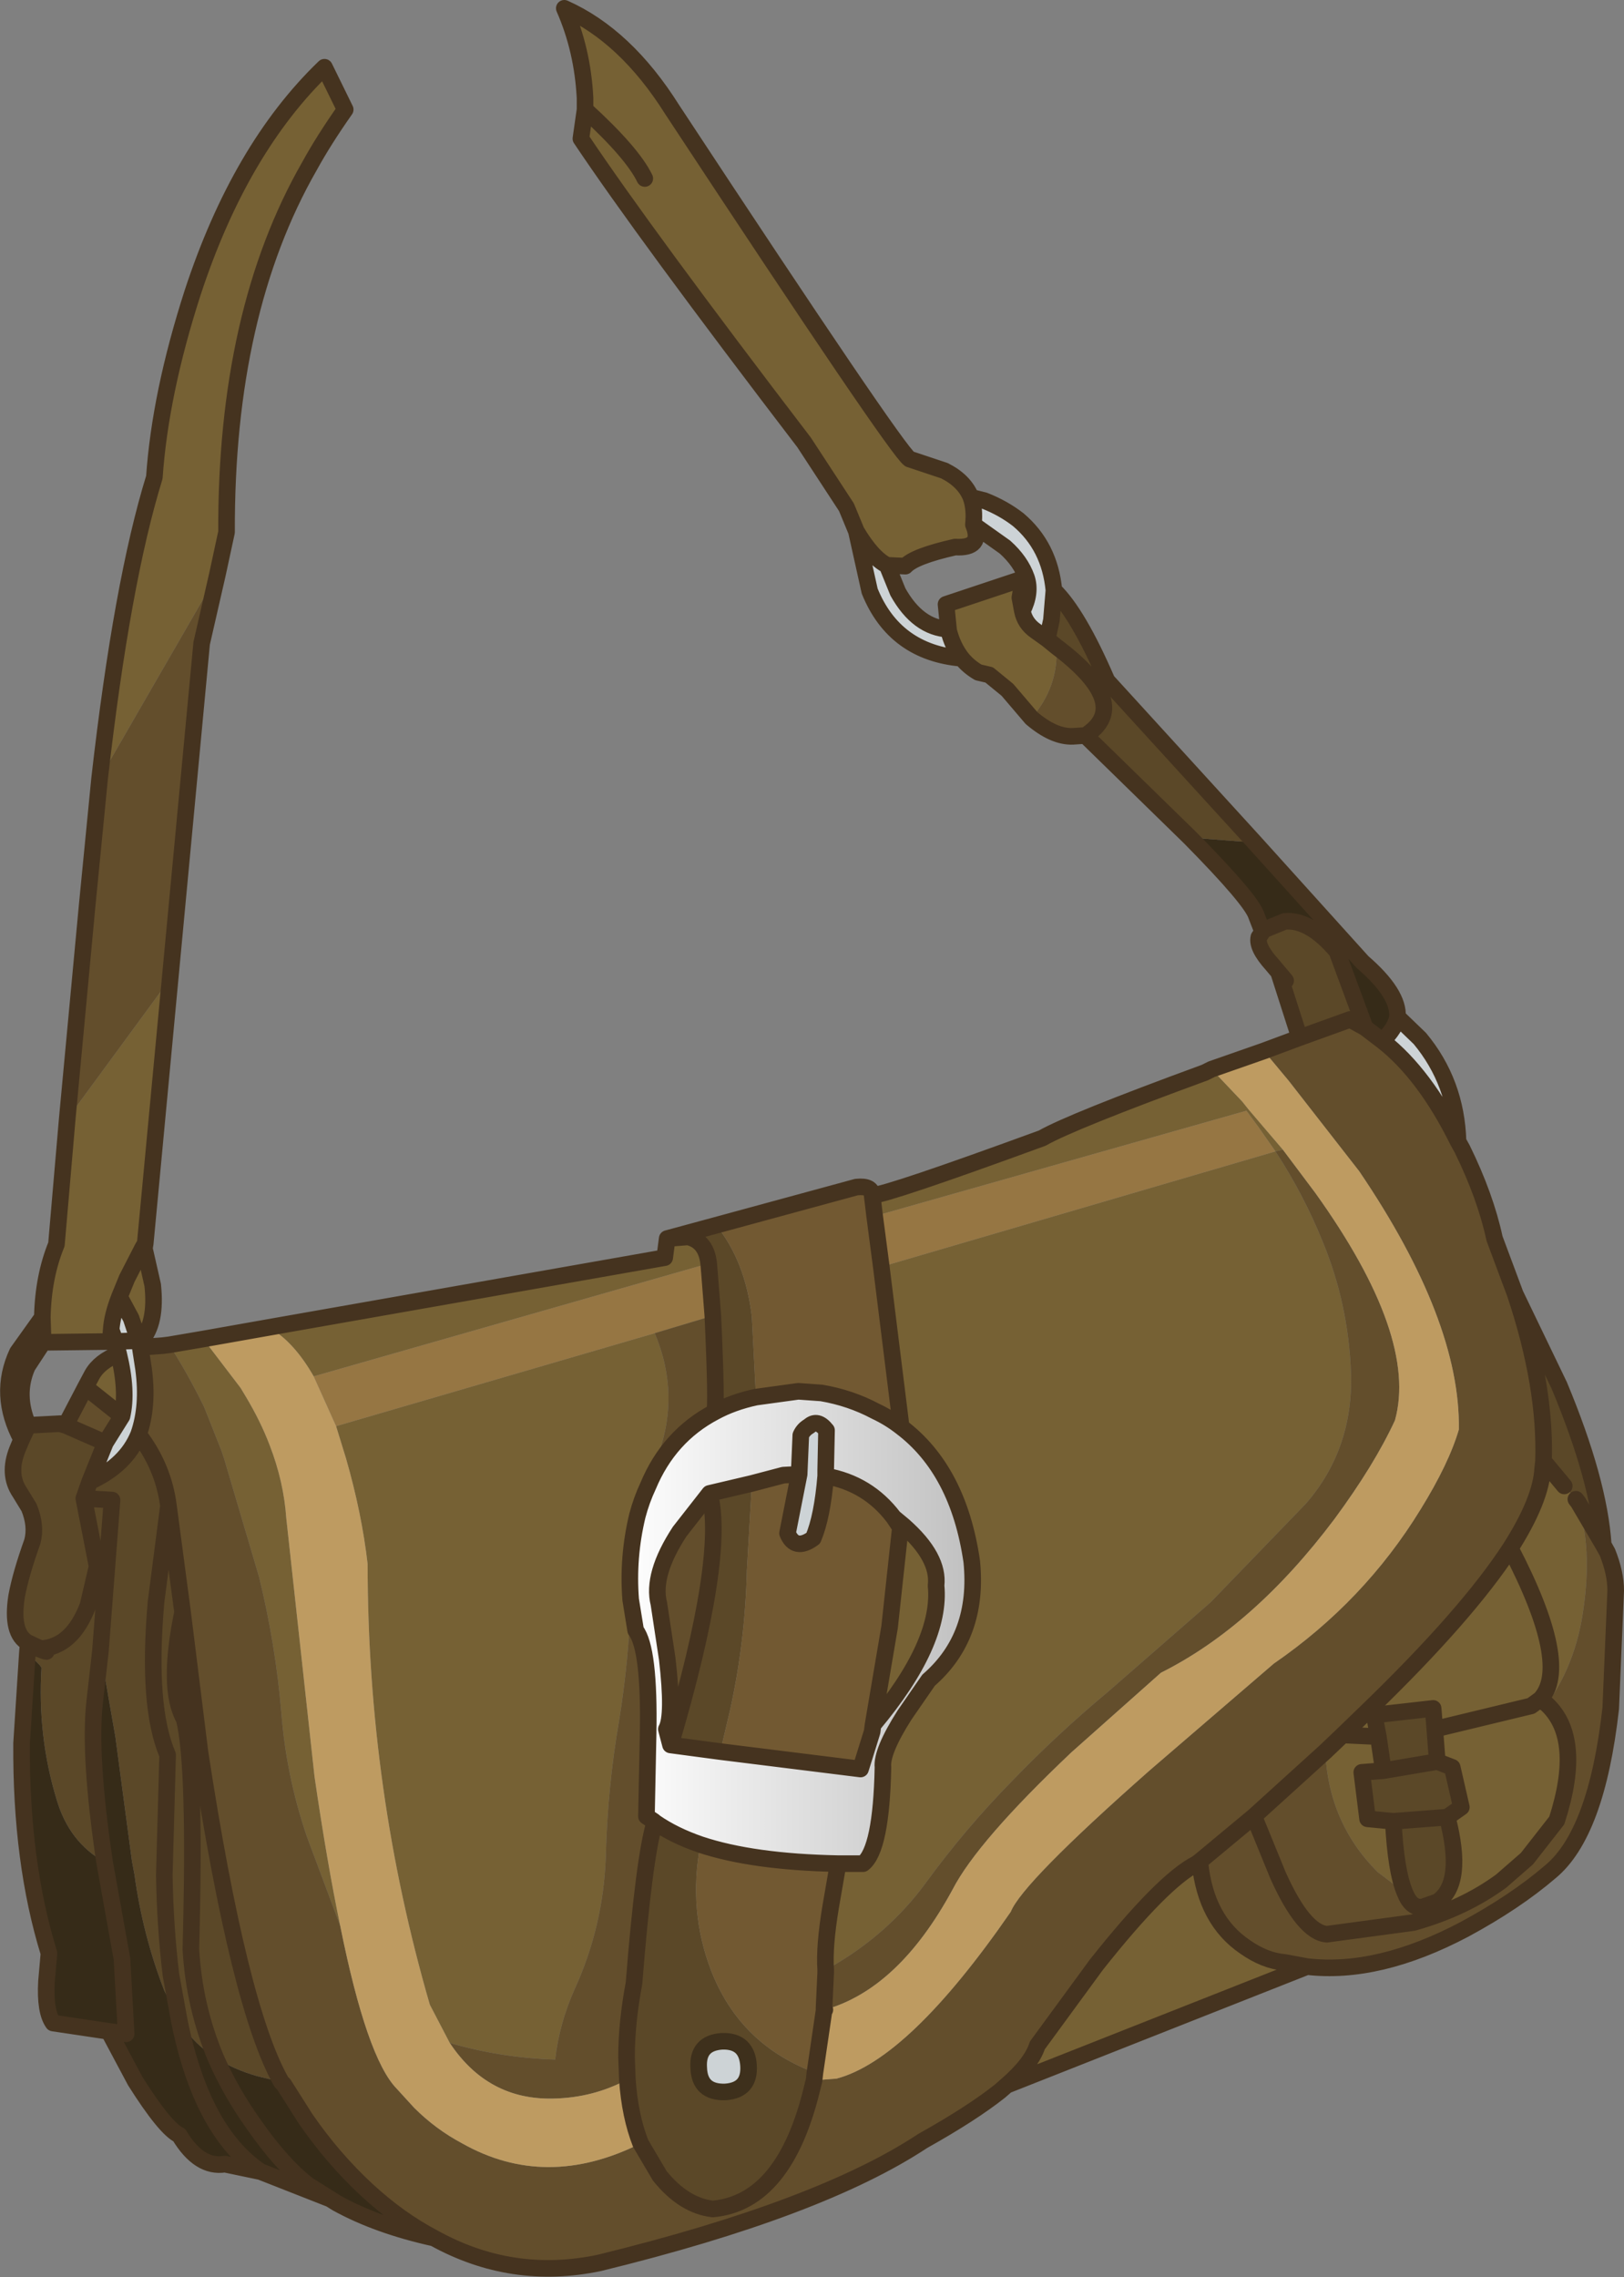 <?xml version="1.0" encoding="UTF-8" standalone="no"?>
<svg xmlns:xlink="http://www.w3.org/1999/xlink" height="137.15px" width="97.85px" xmlns="http://www.w3.org/2000/svg">
  <rect width="100%" height="100%" fill="#808080" stroke="none"/>
  <g transform="matrix(1.0, 0.0, 0.0, 1.0, 0.5, 0.5)">
    <path d="M51.1 31.5 L50.5 30.05 47.95 26.15 Q38.35 13.6 34.5 7.85 L34.75 6.1 34.75 5.4 Q34.6 2.5 33.5 0.0 37.2 1.65 40.0 6.1 53.5 26.6 54.3 27.15 L56.4 27.85 Q57.6 28.45 58.0 29.45 58.25 30.15 58.15 31.1 58.75 32.55 57.05 32.45 54.6 33.0 54.05 33.6 L52.95 33.55 Q52.05 33.1 51.1 31.5 M78.25 117.95 L60.15 125.1 Q61.65 123.8 62.0 122.7 L65.55 117.85 Q69.55 112.8 71.6 111.75 L71.8 111.7 Q72.15 115.15 74.5 116.75 75.7 117.6 76.9 117.7 L78.25 117.95 M2.05 78.85 Q2.1 76.4 2.9 74.45 L3.55 66.9 9.75 58.45 8.25 74.4 8.1 74.65 8.2 74.7 8.7 76.9 Q8.95 79.2 8.0 80.25 L7.85 80.25 7.4 78.9 6.7 77.6 Q6.25 78.75 6.2 79.6 6.15 79.95 6.25 80.3 L2.1 80.35 2.05 78.85 M5.5 46.4 Q6.85 34.55 8.8 28.25 9.15 23.2 11.1 17.15 13.95 8.45 19.05 3.55 L20.3 6.1 Q19.0 7.95 18.15 9.5 13.1 18.3 13.15 31.55 L12.6 34.1 5.5 46.4 M9.7 80.5 L11.75 80.15 14.0 83.1 14.3 83.6 Q15.2 85.1 15.75 86.55 16.6 88.75 16.75 90.95 L18.45 106.5 Q19.2 111.65 20.0 115.5 L18.0 110.15 Q16.75 106.5 16.45 102.65 16.1 98.5 15.1 94.45 L13.0 87.35 12.85 86.9 11.8 84.25 Q10.85 82.3 9.7 80.5 M15.7 79.45 L39.55 75.25 39.7 74.1 40.95 74.0 Q42.05 74.25 42.2 75.6 L18.4 82.4 Q17.2 80.3 15.7 79.45 M52.05 71.5 Q53.0 71.45 62.3 68.05 64.05 67.05 72.1 64.1 L72.5 63.9 74.35 65.85 74.75 66.35 76.8 68.75 76.35 68.85 Q78.05 71.45 79.2 74.3 80.75 78.05 80.9 82.2 81.05 86.75 78.2 90.05 L72.45 96.0 66.2 101.45 Q63.2 103.95 60.5 106.75 57.65 109.65 55.25 112.95 53.0 116.0 49.6 117.95 L49.25 118.15 Q49.15 116.75 49.55 114.35 L50.0 111.75 51.5 111.75 Q52.6 110.9 52.7 105.95 52.6 105.0 54.0 102.8 L55.45 100.7 Q58.5 98.05 58.05 93.55 57.25 88.05 53.8 85.45 L52.6 75.8 76.35 68.85 75.3 67.35 74.6 66.4 52.2 72.75 52.05 71.5 M61.65 42.75 L60.2 41.05 59.1 40.15 58.45 40.0 Q57.85 39.65 57.45 39.15 56.9 38.45 56.65 37.45 L56.65 37.4 56.5 35.9 61.15 34.35 60.95 35.5 61.1 36.3 Q61.25 37.05 61.9 37.5 L62.6 38.0 63.15 38.45 Q63.3 40.85 61.65 42.75 M93.75 89.0 L94.45 89.8 94.6 90.0 94.55 90.0 Q95.45 92.7 94.9 96.45 94.45 99.7 92.7 102.15 L92.3 101.85 Q94.2 99.85 90.5 92.75 94.2 99.85 92.3 101.85 L92.7 102.15 Q94.9 104.2 93.3 109.15 L91.5 111.45 89.95 112.8 89.9 112.75 Q87.9 114.2 86.1 114.05 87.75 112.95 86.7 108.95 L87.55 108.35 87.0 105.95 86.1 105.6 85.95 103.65 91.75 102.25 92.3 101.85 91.75 102.25 85.95 103.65 85.85 102.4 82.3 102.8 82.55 104.1 82.85 106.15 81.55 106.25 81.9 109.05 83.45 109.2 Q83.6 112.2 84.15 113.5 L82.5 112.25 Q79.55 109.3 79.35 105.0 L80.4 104.0 81.9 102.55 Q87.9 96.75 90.5 92.75 92.35 89.85 92.45 87.95 L92.5 87.5 93.75 89.0 M38.55 89.0 Q38.15 89.85 37.9 90.8 37.3 93.3 37.5 95.85 37.4 99.45 36.8 103.15 36.1 107.2 36.0 111.35 35.85 115.5 34.15 119.25 33.2 121.35 32.95 123.55 29.7 123.45 26.6 122.55 L25.4 120.25 Q21.65 107.35 21.65 93.7 21.3 90.65 20.35 87.35 L19.75 85.4 38.95 79.8 Q40.55 83.6 39.05 87.4 L38.55 89.0 M53.95 91.4 Q56.1 93.3 55.9 95.0 56.25 98.45 52.1 103.4 L53.1 97.5 53.75 91.5 53.95 91.4 M80.4 104.0 L82.55 104.1 80.4 104.0 M6.65 81.05 Q7.2 83.3 6.85 84.8 L4.65 83.05 5.05 82.3 Q5.5 81.5 6.65 81.05 M6.7 77.6 L7.15 76.5 8.1 74.65 7.15 76.5 6.7 77.6 M16.45 124.9 L16.6 124.95 16.6 125.05 16.45 124.9 M38.35 10.25 Q37.6 8.7 34.75 6.1 37.6 8.7 38.35 10.25" fill="#766134" fill-rule="evenodd" stroke="none"/>
    <path d="M58.0 29.45 L58.8 29.65 Q59.95 30.1 60.85 30.8 62.75 32.4 63.0 35.05 L62.85 36.85 62.6 38.0 61.9 37.5 Q61.25 37.05 61.1 36.3 61.65 35.2 61.35 34.3 61.0 33.3 60.05 32.45 L58.15 31.1 Q58.25 30.15 58.0 29.45 M83.7 60.75 L85.05 62.05 Q87.25 64.7 87.35 68.25 85.35 64.2 82.8 62.2 83.6 61.4 83.7 60.75 M7.85 80.25 L7.95 80.65 8.15 81.95 Q8.45 84.2 7.85 85.9 7.1 87.75 4.9 88.75 L5.85 86.4 6.85 84.8 Q7.2 83.3 6.65 81.05 L6.45 80.3 6.2 79.6 Q6.25 78.75 6.7 77.6 L7.4 78.9 7.85 80.25 6.45 80.3 7.85 80.25 M57.45 39.15 Q53.4 38.8 51.9 35.1 L51.1 31.5 Q52.05 33.1 52.95 33.55 L53.6 35.15 Q54.8 37.3 56.65 37.4 L56.65 37.45 Q56.9 38.45 57.45 39.15 M47.65 88.3 L47.75 85.95 Q47.9 85.6 48.25 85.4 48.75 84.95 49.3 85.65 L49.25 88.05 49.25 88.4 Q49.05 90.85 48.5 92.15 47.4 92.95 46.95 91.85 L47.65 88.3 M44.6 123.9 Q44.7 125.4 43.2 125.5 41.65 125.55 41.6 124.05 41.5 122.55 43.0 122.45 44.5 122.4 44.6 123.9" fill="#cdd3d6" fill-rule="evenodd" stroke="none"/>
    <path d="M63.0 35.05 Q64.45 36.45 66.2 40.5 L75.1 50.25 71.2 49.95 64.9 43.8 Q67.8 41.95 63.15 38.45 L62.6 38.0 62.85 36.85 63.0 35.05 M90.8 77.45 L93.45 82.95 Q95.85 88.7 96.1 92.55 L94.6 90.0 94.45 89.8 93.75 89.0 92.5 87.5 Q92.65 83.0 90.8 77.45 M1.15 99.05 L1.2 98.45 Q0.15 97.9 0.5 95.65 0.75 94.3 1.45 92.35 1.7 91.4 1.25 90.3 L0.7 89.4 Q-0.05 88.3 0.55 86.8 L0.8 86.2 1.2 85.35 3.1 85.25 3.45 85.35 5.85 86.4 4.9 88.75 Q7.1 87.75 7.85 85.9 9.35 87.85 9.65 90.2 L10.5 96.6 11.55 105.05 Q13.9 120.4 16.45 124.9 L15.0 124.55 Q13.6 124.15 12.5 123.45 11.1 122.55 10.3 121.2 L9.4 119.4 Q8.1 116.05 7.6 112.4 L7.45 111.6 6.45 104.1 5.55 98.95 6.25 89.85 4.55 89.75 6.25 89.85 5.55 98.95 5.2 102.05 Q4.85 105.25 5.8 111.65 3.65 110.45 2.9 107.85 1.75 104.05 2.0 99.95 L1.9 99.8 1.15 99.05 M39.7 74.1 L42.65 73.3 Q44.4 75.45 44.8 78.8 L45.05 83.65 Q43.65 83.95 42.55 84.55 42.7 84.2 42.45 78.75 L42.25 76.2 42.2 75.6 Q42.05 74.25 40.95 74.0 L39.7 74.1 M77.8 62.0 L76.55 58.1 Q77.55 59.25 76.15 57.6 75.2 56.55 75.35 55.95 L75.55 55.65 75.55 55.55 76.9 55.0 Q78.4 54.85 80.05 56.8 L81.75 61.4 80.85 60.9 77.8 62.0 M48.6 124.35 L48.55 124.8 48.45 125.2 Q46.8 132.15 42.45 132.55 40.7 132.35 39.25 130.55 L38.1 128.6 Q37.45 126.95 37.3 124.75 L37.25 123.4 Q37.25 121.35 37.7 118.95 38.3 111.4 38.95 109.25 40.1 110.05 41.7 110.6 40.95 114.55 42.35 118.2 43.95 122.3 47.9 124.05 L48.6 124.35 M42.25 89.45 L44.8 88.85 44.5 94.1 Q44.4 98.35 43.5 102.45 L42.9 105.0 39.9 104.6 Q43.25 93.25 42.25 89.45 M44.6 123.9 Q44.5 122.4 43.0 122.45 41.5 122.55 41.6 124.05 41.65 125.55 43.2 125.5 44.7 125.4 44.6 123.9 M86.1 114.05 L85.25 114.35 Q84.55 114.5 84.15 113.5 83.6 112.2 83.45 109.2 L81.9 109.05 81.55 106.25 82.85 106.15 82.55 104.1 82.3 102.8 85.85 102.4 85.95 103.65 86.1 105.6 87.0 105.95 87.55 108.35 86.7 108.95 Q87.75 112.95 86.1 114.05 M82.85 106.15 L86.1 105.6 82.85 106.15 M86.7 108.95 L83.45 109.2 86.7 108.95 M4.9 88.75 L4.55 89.75 5.35 93.85 4.8 96.2 Q3.85 98.7 1.95 98.8 L1.2 98.45 1.95 98.8 Q3.85 98.7 4.8 96.2 L5.35 93.85 4.55 89.75 4.9 88.75 M9.65 90.2 L8.9 96.0 Q8.35 102.3 9.6 105.2 L9.4 112.45 Q9.45 115.55 9.8 118.45 L10.3 121.2 9.8 118.45 Q9.45 115.55 9.4 112.45 L9.6 105.2 Q8.35 102.3 8.9 96.0 L9.65 90.2 M1.95 98.8 L1.8 98.8 Q2.7 99.15 1.95 98.8 M10.5 96.6 Q9.55 101.2 10.6 103.05 11.3 105.85 11.0 116.9 11.2 120.35 12.5 123.45 11.2 120.35 11.0 116.9 11.3 105.85 10.6 103.05 9.55 101.2 10.5 96.6" fill="#5b4828" fill-rule="evenodd" stroke="none"/>
    <path d="M52.2 72.75 L74.6 66.4 75.3 67.35 76.35 68.85 52.6 75.8 52.2 72.75 M42.2 75.6 L42.25 76.2 42.45 78.75 38.95 79.8 19.75 85.4 18.4 82.4 42.2 75.6" fill="#967643" fill-rule="evenodd" stroke="none"/>
    <path d="M87.35 68.25 L87.6 68.7 Q89.0 71.55 89.55 74.1 L90.8 77.45 Q92.65 83.0 92.5 87.5 L92.45 87.95 Q92.35 89.85 90.5 92.75 87.9 96.75 81.9 102.55 L80.4 104.0 79.35 105.0 Q79.55 109.3 82.5 112.25 L84.15 113.5 Q84.55 114.5 85.25 114.35 L86.1 114.05 Q87.9 114.2 89.9 112.75 L89.95 112.8 Q87.7 114.45 84.65 115.3 L79.45 116.0 Q78.05 115.9 76.5 112.45 L75.05 108.9 79.35 105.0 75.05 108.9 76.5 112.45 Q78.05 115.9 79.45 116.0 L84.65 115.3 Q87.7 114.45 89.95 112.8 L91.5 111.45 93.3 109.15 Q94.9 104.2 92.7 102.15 94.45 99.7 94.9 96.45 95.45 92.7 94.55 90.0 L94.6 90.0 96.1 92.55 96.35 93.0 Q96.85 94.25 96.85 95.3 L96.55 102.4 Q95.7 109.95 92.9 112.25 90.8 114.05 87.75 115.7 82.55 118.45 78.25 117.95 L76.9 117.7 Q75.7 117.6 74.5 116.75 72.15 115.15 71.8 111.7 L71.8 111.6 71.6 111.75 Q69.55 112.8 65.55 117.85 L62.0 122.7 Q61.65 123.8 60.15 125.1 L59.75 125.45 Q58.05 126.8 55.1 128.45 48.9 132.55 35.6 135.8 30.35 136.9 25.65 134.3 23.55 133.2 21.6 131.4 19.55 129.5 17.9 127.1 L16.6 125.05 16.6 124.95 16.45 124.9 Q13.9 120.4 11.55 105.05 L10.5 96.6 9.65 90.2 Q9.35 87.85 7.85 85.9 8.45 84.2 8.15 81.95 L7.95 80.65 9.3 80.55 9.7 80.5 Q10.85 82.3 11.8 84.25 L12.85 86.9 13.0 87.35 15.1 94.45 Q16.1 98.5 16.45 102.65 16.75 106.5 18.0 110.15 L20.0 115.5 Q21.6 123.45 23.4 125.3 L24.45 126.45 Q25.75 127.75 27.35 128.6 32.4 131.45 38.1 128.6 L39.25 130.55 Q40.7 132.35 42.45 132.55 46.8 132.15 48.45 125.2 L48.55 124.8 49.9 124.7 Q54.25 123.55 60.4 114.65 61.1 112.9 68.75 106.15 L76.25 99.7 Q81.7 95.95 85.1 90.4 86.8 87.65 87.4 85.6 87.5 79.05 81.4 70.05 L77.15 64.6 75.65 62.8 77.8 62.0 80.85 60.9 81.75 61.4 82.8 62.2 Q85.35 64.2 87.35 68.25 M3.55 66.9 L4.75 54.05 5.5 46.4 12.6 34.1 11.65 38.25 9.75 58.45 3.55 66.9 M64.9 43.8 L64.15 43.85 Q63.0 43.9 61.65 42.75 63.3 40.85 63.15 38.45 67.8 41.95 64.9 43.8 M49.25 118.15 L49.6 117.95 Q53.0 116.0 55.25 112.95 57.65 109.65 60.5 106.75 63.2 103.95 66.2 101.45 L72.45 96.0 78.2 90.05 Q81.05 86.75 80.9 82.2 80.75 78.05 79.2 74.3 78.05 71.45 76.35 68.85 L76.8 68.75 78.75 71.35 Q84.95 80.0 83.55 85.05 82.3 87.75 79.9 91.0 75.05 97.45 69.45 100.25 L64.05 105.05 Q58.4 110.4 56.9 113.3 53.65 119.3 49.2 120.55 L49.15 120.45 49.25 118.3 49.25 118.15 M42.45 78.75 Q42.7 84.2 42.55 84.55 39.8 86.0 38.55 89.0 L39.05 87.4 Q40.55 83.6 38.95 79.8 L42.45 78.75 M26.6 122.55 Q29.7 123.45 32.95 123.55 33.2 121.35 34.15 119.25 35.85 115.5 36.0 111.35 36.1 107.2 36.8 103.15 37.4 99.45 37.5 95.85 L37.8 97.7 Q38.65 98.8 38.55 103.95 L38.45 108.9 38.9 109.2 38.95 109.25 Q38.3 111.4 37.7 118.95 37.25 121.35 37.25 123.4 L37.3 124.75 Q35.25 125.85 32.85 125.9 28.9 126.0 26.6 122.55 M39.9 104.6 L39.65 103.65 Q40.1 102.85 39.7 99.4 L39.2 96.1 Q38.75 94.35 40.45 91.75 L42.25 89.45 Q43.25 93.25 39.9 104.6 M75.05 108.9 L71.8 111.6 75.05 108.9 M6.85 84.8 L5.85 86.4 3.45 85.35 3.5 85.25 4.65 83.05 6.85 84.8" fill="#634e2c" fill-rule="evenodd" stroke="none"/>
    <path d="M42.65 73.3 L51.1 71.0 Q52.05 70.9 52.05 71.5 L52.2 72.75 52.6 75.8 53.8 85.45 Q53.1 84.9 52.25 84.5 50.75 83.7 49.0 83.4 L47.6 83.3 45.05 83.65 44.8 78.8 Q44.4 75.45 42.65 73.3 M50.0 111.75 L49.55 114.35 Q49.15 116.75 49.25 118.15 L49.25 118.3 49.15 120.45 49.15 120.6 48.6 124.35 47.9 124.05 Q43.95 122.3 42.35 118.2 40.95 114.55 41.7 110.6 44.85 111.65 50.0 111.75 M44.8 88.85 L46.7 88.35 47.65 88.3 46.95 91.85 Q47.4 92.95 48.5 92.15 49.05 90.85 49.25 88.4 51.8 88.85 53.35 90.9 L53.75 91.5 53.1 97.5 52.1 103.4 52.05 103.8 51.35 106.05 42.9 105.0 43.5 102.45 Q44.4 98.35 44.5 94.1 L44.8 88.85" fill="#725932" fill-rule="evenodd" stroke="none"/>
    <path d="M75.1 50.25 L81.6 57.45 Q83.8 59.35 83.7 60.75 83.6 61.4 82.8 62.2 L81.75 61.4 80.05 56.8 Q78.4 54.85 76.9 55.0 L75.55 55.55 75.2 54.65 Q74.9 53.7 71.2 49.95 L75.1 50.25 M25.65 134.3 Q22.25 133.55 19.8 132.2 L19.4 131.95 15.2 130.3 13.05 129.85 Q11.5 130.1 10.3 128.1 9.45 127.7 7.65 124.85 L6.05 121.85 2.7 121.35 Q2.2 120.65 2.3 118.85 L2.45 117.15 Q0.75 111.65 0.8 104.5 L1.15 99.05 1.9 99.8 2.0 99.95 Q1.75 104.05 2.9 107.85 3.65 110.45 5.8 111.65 4.85 105.25 5.2 102.05 L5.55 98.95 6.45 104.1 7.45 111.6 7.6 112.4 Q8.1 116.05 9.4 119.4 L10.3 121.2 Q11.1 122.55 12.5 123.45 13.6 124.15 15.0 124.55 L16.45 124.9 16.6 125.05 17.9 127.1 Q19.55 129.5 21.6 131.4 23.55 133.2 25.65 134.3 M71.8 111.7 L71.6 111.75 71.8 111.6 71.8 111.7 M15.2 130.3 Q11.65 127.9 10.3 121.2 11.65 127.9 15.2 130.3 M12.5 123.45 Q13.4 125.5 14.75 127.4 16.45 129.85 18.05 131.1 L19.4 131.95 18.05 131.1 Q16.45 129.85 14.75 127.4 13.4 125.5 12.5 123.45 M5.8 111.65 L6.85 117.5 7.1 122.0 6.05 121.85 7.1 122.0 6.85 117.5 5.8 111.65" fill="#362b18" fill-rule="evenodd" stroke="none"/>
    <path d="M11.75 80.15 L15.7 79.45 Q17.2 80.3 18.4 82.4 L19.75 85.4 20.35 87.35 Q21.3 90.65 21.65 93.7 21.65 107.35 25.4 120.25 L26.6 122.55 Q28.9 126.0 32.85 125.9 35.25 125.85 37.3 124.75 37.45 126.95 38.1 128.6 32.4 131.45 27.35 128.6 25.75 127.75 24.45 126.45 L23.4 125.3 Q21.6 123.45 20.0 115.5 19.2 111.65 18.45 106.5 L16.75 90.95 Q16.6 88.75 15.75 86.55 15.2 85.1 14.3 83.6 L14.0 83.1 11.75 80.15 M72.5 63.9 L75.65 62.8 77.15 64.6 81.4 70.05 Q87.5 79.05 87.4 85.6 86.8 87.65 85.1 90.4 81.7 95.95 76.25 99.7 L68.75 106.15 Q61.1 112.9 60.4 114.65 54.25 123.55 49.9 124.7 L48.55 124.8 48.6 124.35 49.15 120.6 49.2 120.55 Q53.65 119.3 56.9 113.3 58.4 110.4 64.05 105.05 L69.45 100.25 Q75.05 97.45 79.9 91.0 82.3 87.75 83.55 85.05 84.95 80.0 78.75 71.35 L76.8 68.75 74.75 66.35 74.35 65.85 72.5 63.9" fill="#be9b61" fill-rule="evenodd" stroke="none"/>
    <path d="M53.8 85.45 Q57.25 88.05 58.05 93.55 58.5 98.05 55.45 100.7 L54.0 102.8 Q52.6 105.0 52.7 105.95 52.6 110.9 51.5 111.75 L50.0 111.75 Q44.85 111.65 41.7 110.6 40.1 110.05 38.95 109.25 L38.9 109.2 38.45 108.9 38.55 103.95 Q38.65 98.8 37.8 97.7 L37.5 95.85 Q37.3 93.3 37.9 90.8 38.15 89.85 38.55 89.0 39.8 86.0 42.55 84.55 43.65 83.95 45.05 83.65 L47.6 83.3 49.0 83.4 Q50.75 83.7 52.25 84.5 53.1 84.9 53.8 85.45 M44.8 88.85 L42.25 89.45 40.45 91.75 Q38.75 94.35 39.2 96.1 L39.7 99.4 Q40.1 102.85 39.65 103.65 L39.9 104.6 42.9 105.0 51.35 106.05 52.05 103.8 52.1 103.4 Q56.25 98.45 55.9 95.0 56.1 93.3 53.95 91.4 L53.35 90.9 Q51.8 88.85 49.25 88.4 L49.25 88.05 49.3 85.65 Q48.75 84.95 48.25 85.4 47.9 85.6 47.75 85.95 L47.65 88.3 46.7 88.35 44.8 88.85" fill="url(#gradient0)" fill-rule="evenodd" stroke="none"/>
    <path d="M44.6 123.9 Q44.7 125.4 43.2 125.5 41.65 125.55 41.6 124.05 41.5 122.55 43.0 122.45 44.5 122.4 44.6 123.9" fill="none" stroke="#3e301c" stroke-linecap="round" stroke-linejoin="round" stroke-width="1.0"/>
    <path d="M51.1 31.5 L50.5 30.05 47.95 26.15 Q38.35 13.6 34.5 7.85 L34.75 6.1 34.75 5.4 Q34.6 2.5 33.5 0.0 37.2 1.65 40.0 6.1 53.5 26.6 54.3 27.15 L56.4 27.85 Q57.6 28.45 58.0 29.45 L58.8 29.65 Q59.95 30.1 60.85 30.8 62.75 32.4 63.0 35.05 64.45 36.45 66.2 40.5 L75.1 50.25 81.6 57.45 Q83.8 59.35 83.7 60.75 L85.05 62.05 Q87.25 64.7 87.35 68.25 L87.6 68.7 Q89.0 71.55 89.55 74.1 L90.8 77.45 93.45 82.95 Q95.85 88.7 96.1 92.55 L96.35 93.0 Q96.85 94.25 96.85 95.3 L96.55 102.4 Q95.7 109.95 92.9 112.25 90.8 114.05 87.75 115.7 82.55 118.45 78.25 117.95 L60.15 125.1 59.75 125.45 Q58.05 126.8 55.1 128.45 48.9 132.55 35.6 135.8 30.35 136.9 25.65 134.3 22.25 133.55 19.8 132.2 L19.4 131.95 15.2 130.3 13.05 129.85 Q11.5 130.1 10.3 128.1 9.45 127.7 7.65 124.85 L6.05 121.85 2.7 121.35 Q2.2 120.65 2.3 118.85 L2.45 117.15 Q0.75 111.65 0.8 104.5 L1.15 99.05 1.2 98.45 Q0.15 97.9 0.5 95.65 0.75 94.3 1.45 92.35 1.7 91.4 1.25 90.3 L0.7 89.4 Q-0.05 88.3 0.55 86.8 L0.8 86.2 Q-0.65 83.5 0.55 80.95 L2.05 78.85 Q2.1 76.4 2.9 74.45 L3.55 66.9 4.75 54.05 5.5 46.4 Q6.85 34.55 8.8 28.25 9.15 23.2 11.1 17.15 13.95 8.45 19.05 3.55 L20.3 6.1 Q19.0 7.95 18.15 9.5 13.1 18.3 13.15 31.55 L12.6 34.1 11.65 38.25 9.75 58.45 8.25 74.4 8.2 74.7 8.7 76.9 Q8.95 79.2 8.0 80.25 L7.85 80.25 7.95 80.65 9.3 80.55 9.7 80.5 11.75 80.15 15.7 79.45 39.55 75.25 39.7 74.1 42.65 73.3 51.1 71.0 Q52.05 70.9 52.05 71.5 53.0 71.45 62.3 68.05 64.05 67.05 72.1 64.1 L72.5 63.9 75.65 62.8 77.8 62.0 76.55 58.1 Q77.55 59.25 76.15 57.6 75.2 56.55 75.35 55.95 L75.55 55.65 75.55 55.55 75.2 54.65 Q74.9 53.7 71.2 49.95 L64.9 43.8 64.15 43.85 Q63.0 43.9 61.65 42.75 L60.2 41.05 59.1 40.15 58.45 40.0 Q57.85 39.65 57.45 39.15 53.4 38.8 51.9 35.1 L51.1 31.5 Q52.05 33.1 52.95 33.55 L54.05 33.6 Q54.6 33.0 57.05 32.45 58.75 32.55 58.15 31.1 58.25 30.15 58.0 29.45 M52.95 33.55 L53.6 35.15 Q54.8 37.3 56.65 37.4 L56.5 35.9 61.15 34.35 61.35 34.3 Q61.0 33.3 60.05 32.45 L58.15 31.1 M61.15 34.35 L60.95 35.5 61.1 36.3 Q61.65 35.2 61.35 34.3 M61.1 36.3 Q61.25 37.05 61.9 37.5 L62.6 38.0 62.85 36.85 63.0 35.05 M57.45 39.15 Q56.9 38.45 56.65 37.45 L56.65 37.4 M63.15 38.45 Q67.8 41.95 64.9 43.8 M62.6 38.0 L63.15 38.45 M75.55 55.55 L76.9 55.0 Q78.4 54.85 80.05 56.8 L81.75 61.4 82.8 62.2 Q83.6 61.4 83.7 60.75 M52.2 72.75 L52.6 75.8 53.8 85.45 Q57.25 88.05 58.05 93.55 58.5 98.05 55.45 100.7 L54.0 102.8 Q52.6 105.0 52.7 105.95 52.6 110.9 51.5 111.75 L50.0 111.75 49.55 114.35 Q49.15 116.75 49.25 118.15 L49.25 118.3 49.15 120.45 49.15 120.6 48.6 124.35 48.55 124.8 48.45 125.2 Q46.8 132.15 42.45 132.55 40.7 132.35 39.25 130.55 L38.1 128.6 Q37.45 126.95 37.3 124.75 L37.25 123.4 Q37.25 121.35 37.7 118.95 38.3 111.4 38.95 109.25 40.1 110.05 41.7 110.6 44.85 111.65 50.0 111.75 M81.75 61.4 L80.85 60.9 77.8 62.0 M87.35 68.25 Q85.35 64.2 82.8 62.2 M49.2 120.55 L49.15 120.6 M92.5 87.5 Q92.65 83.0 90.8 77.45 M93.75 89.0 L92.5 87.5 92.45 87.95 Q92.35 89.85 90.5 92.75 94.2 99.85 92.3 101.85 L92.7 102.15 Q94.9 104.2 93.3 109.15 L91.5 111.45 89.95 112.8 Q87.7 114.45 84.65 115.3 L79.45 116.0 Q78.05 115.9 76.5 112.45 L75.05 108.9 79.35 105.0 80.4 104.0 81.9 102.55 Q87.9 96.75 90.5 92.75 M94.6 90.0 L94.45 89.8 M52.05 71.5 L52.2 72.75 M39.7 74.1 L40.95 74.0 Q42.05 74.25 42.2 75.6 L42.25 76.2 42.45 78.75 Q42.7 84.2 42.55 84.55 43.65 83.95 45.05 83.65 L47.6 83.3 49.0 83.4 Q50.75 83.7 52.25 84.5 53.1 84.9 53.8 85.45 M38.55 89.0 Q39.8 86.0 42.55 84.55 M37.5 95.85 Q37.3 93.3 37.9 90.8 38.15 89.85 38.55 89.0 M37.5 95.85 L37.8 97.7 Q38.65 98.8 38.55 103.95 L38.45 108.9 38.9 109.2 38.95 109.25 M42.25 89.45 L44.8 88.85 46.7 88.35 47.65 88.3 47.75 85.95 Q47.9 85.6 48.25 85.4 48.75 84.95 49.3 85.65 L49.25 88.05 49.25 88.4 Q51.8 88.85 53.35 90.9 L53.95 91.4 Q56.1 93.3 55.9 95.0 56.25 98.45 52.1 103.4 L52.05 103.8 51.35 106.05 42.9 105.0 39.9 104.6 39.65 103.65 Q40.1 102.85 39.7 99.4 L39.2 96.1 Q38.75 94.35 40.45 91.75 L42.25 89.45 Q43.25 93.25 39.9 104.6 M71.8 111.7 L71.8 111.6 71.6 111.75 Q69.55 112.8 65.55 117.85 L62.0 122.7 Q61.65 123.8 60.15 125.1 M49.25 88.4 Q49.05 90.85 48.5 92.15 47.4 92.95 46.95 91.85 L47.65 88.3 M53.75 91.5 L53.1 97.5 52.1 103.4 M85.95 103.65 L91.75 102.25 92.3 101.85 M86.1 114.05 L85.25 114.35 Q84.55 114.5 84.15 113.5 83.6 112.2 83.45 109.2 L81.9 109.05 81.55 106.25 82.85 106.15 82.55 104.1 80.4 104.0 M85.95 103.65 L86.1 105.6 87.0 105.95 87.55 108.35 86.7 108.95 Q87.75 112.95 86.1 114.05 M82.55 104.1 L82.3 102.8 85.85 102.4 85.95 103.65 M83.45 109.2 L86.7 108.95 M86.1 105.6 L82.85 106.15 M78.25 117.95 L76.9 117.7 Q75.7 117.6 74.5 116.75 72.15 115.15 71.8 111.7 M71.8 111.6 L75.05 108.9 M94.6 90.0 L96.1 92.55 M53.35 90.9 L53.75 91.5 M8.25 74.4 L8.1 74.65 7.15 76.5 6.7 77.6 Q6.25 78.75 6.2 79.6 6.15 79.95 6.25 80.3 L6.45 80.3 6.65 81.05 Q7.2 83.3 6.85 84.8 L5.85 86.4 4.9 88.75 Q7.1 87.75 7.85 85.9 8.45 84.2 8.15 81.95 L7.95 80.65 M2.1 80.35 L2.05 78.85 M6.2 79.6 L6.45 80.3 7.85 80.25 7.4 78.9 6.7 77.6 M6.25 80.3 L2.1 80.35 1.15 81.8 Q0.4 83.5 1.2 85.35 L3.1 85.25 3.5 85.25 4.65 83.05 5.05 82.3 Q5.5 81.5 6.65 81.05 M3.45 85.35 L3.1 85.25 M3.45 85.35 L5.85 86.4 M1.2 85.35 L0.8 86.2 M1.2 98.45 L1.95 98.8 Q3.85 98.7 4.8 96.2 L5.35 93.85 4.55 89.75 4.9 88.75 M5.55 98.95 L6.25 89.85 4.55 89.75 M4.65 83.05 L6.85 84.8 M7.85 85.9 Q9.35 87.85 9.65 90.2 L10.5 96.6 11.55 105.05 Q13.9 120.4 16.45 124.9 L16.6 125.05 17.9 127.1 Q19.55 129.5 21.6 131.4 23.55 133.2 25.65 134.3 M5.8 111.65 Q4.85 105.25 5.2 102.05 L5.55 98.95 M10.3 121.2 L9.8 118.45 Q9.45 115.55 9.4 112.45 L9.6 105.2 Q8.35 102.3 8.9 96.0 L9.65 90.2 M1.95 98.8 Q2.7 99.15 1.8 98.8 L1.95 98.8 M12.5 123.45 Q11.2 120.35 11.0 116.9 11.3 105.85 10.6 103.05 9.55 101.2 10.5 96.6 M6.05 121.85 L7.1 122.0 6.85 117.5 5.8 111.65 M19.4 131.95 L18.05 131.1 Q16.45 129.85 14.75 127.4 13.4 125.5 12.5 123.45 M10.3 121.2 Q11.65 127.9 15.2 130.3 M34.75 6.1 Q37.6 8.7 38.35 10.25" fill="none" stroke="#45331f" stroke-linecap="round" stroke-linejoin="round" stroke-width="1.0"/>
  </g>
  <defs>
    <linearGradient gradientTransform="matrix(0.013, 0.0, 0.0, 0.017, 47.75, 97.5)" gradientUnits="userSpaceOnUse" id="gradient0" spreadMethod="pad" x1="-819.2" x2="819.2">
      <stop offset="0.0" stop-color="#ffffff"/>
      <stop offset="1.0" stop-color="#bfbfbf"/>
    </linearGradient>
  </defs>
</svg>
